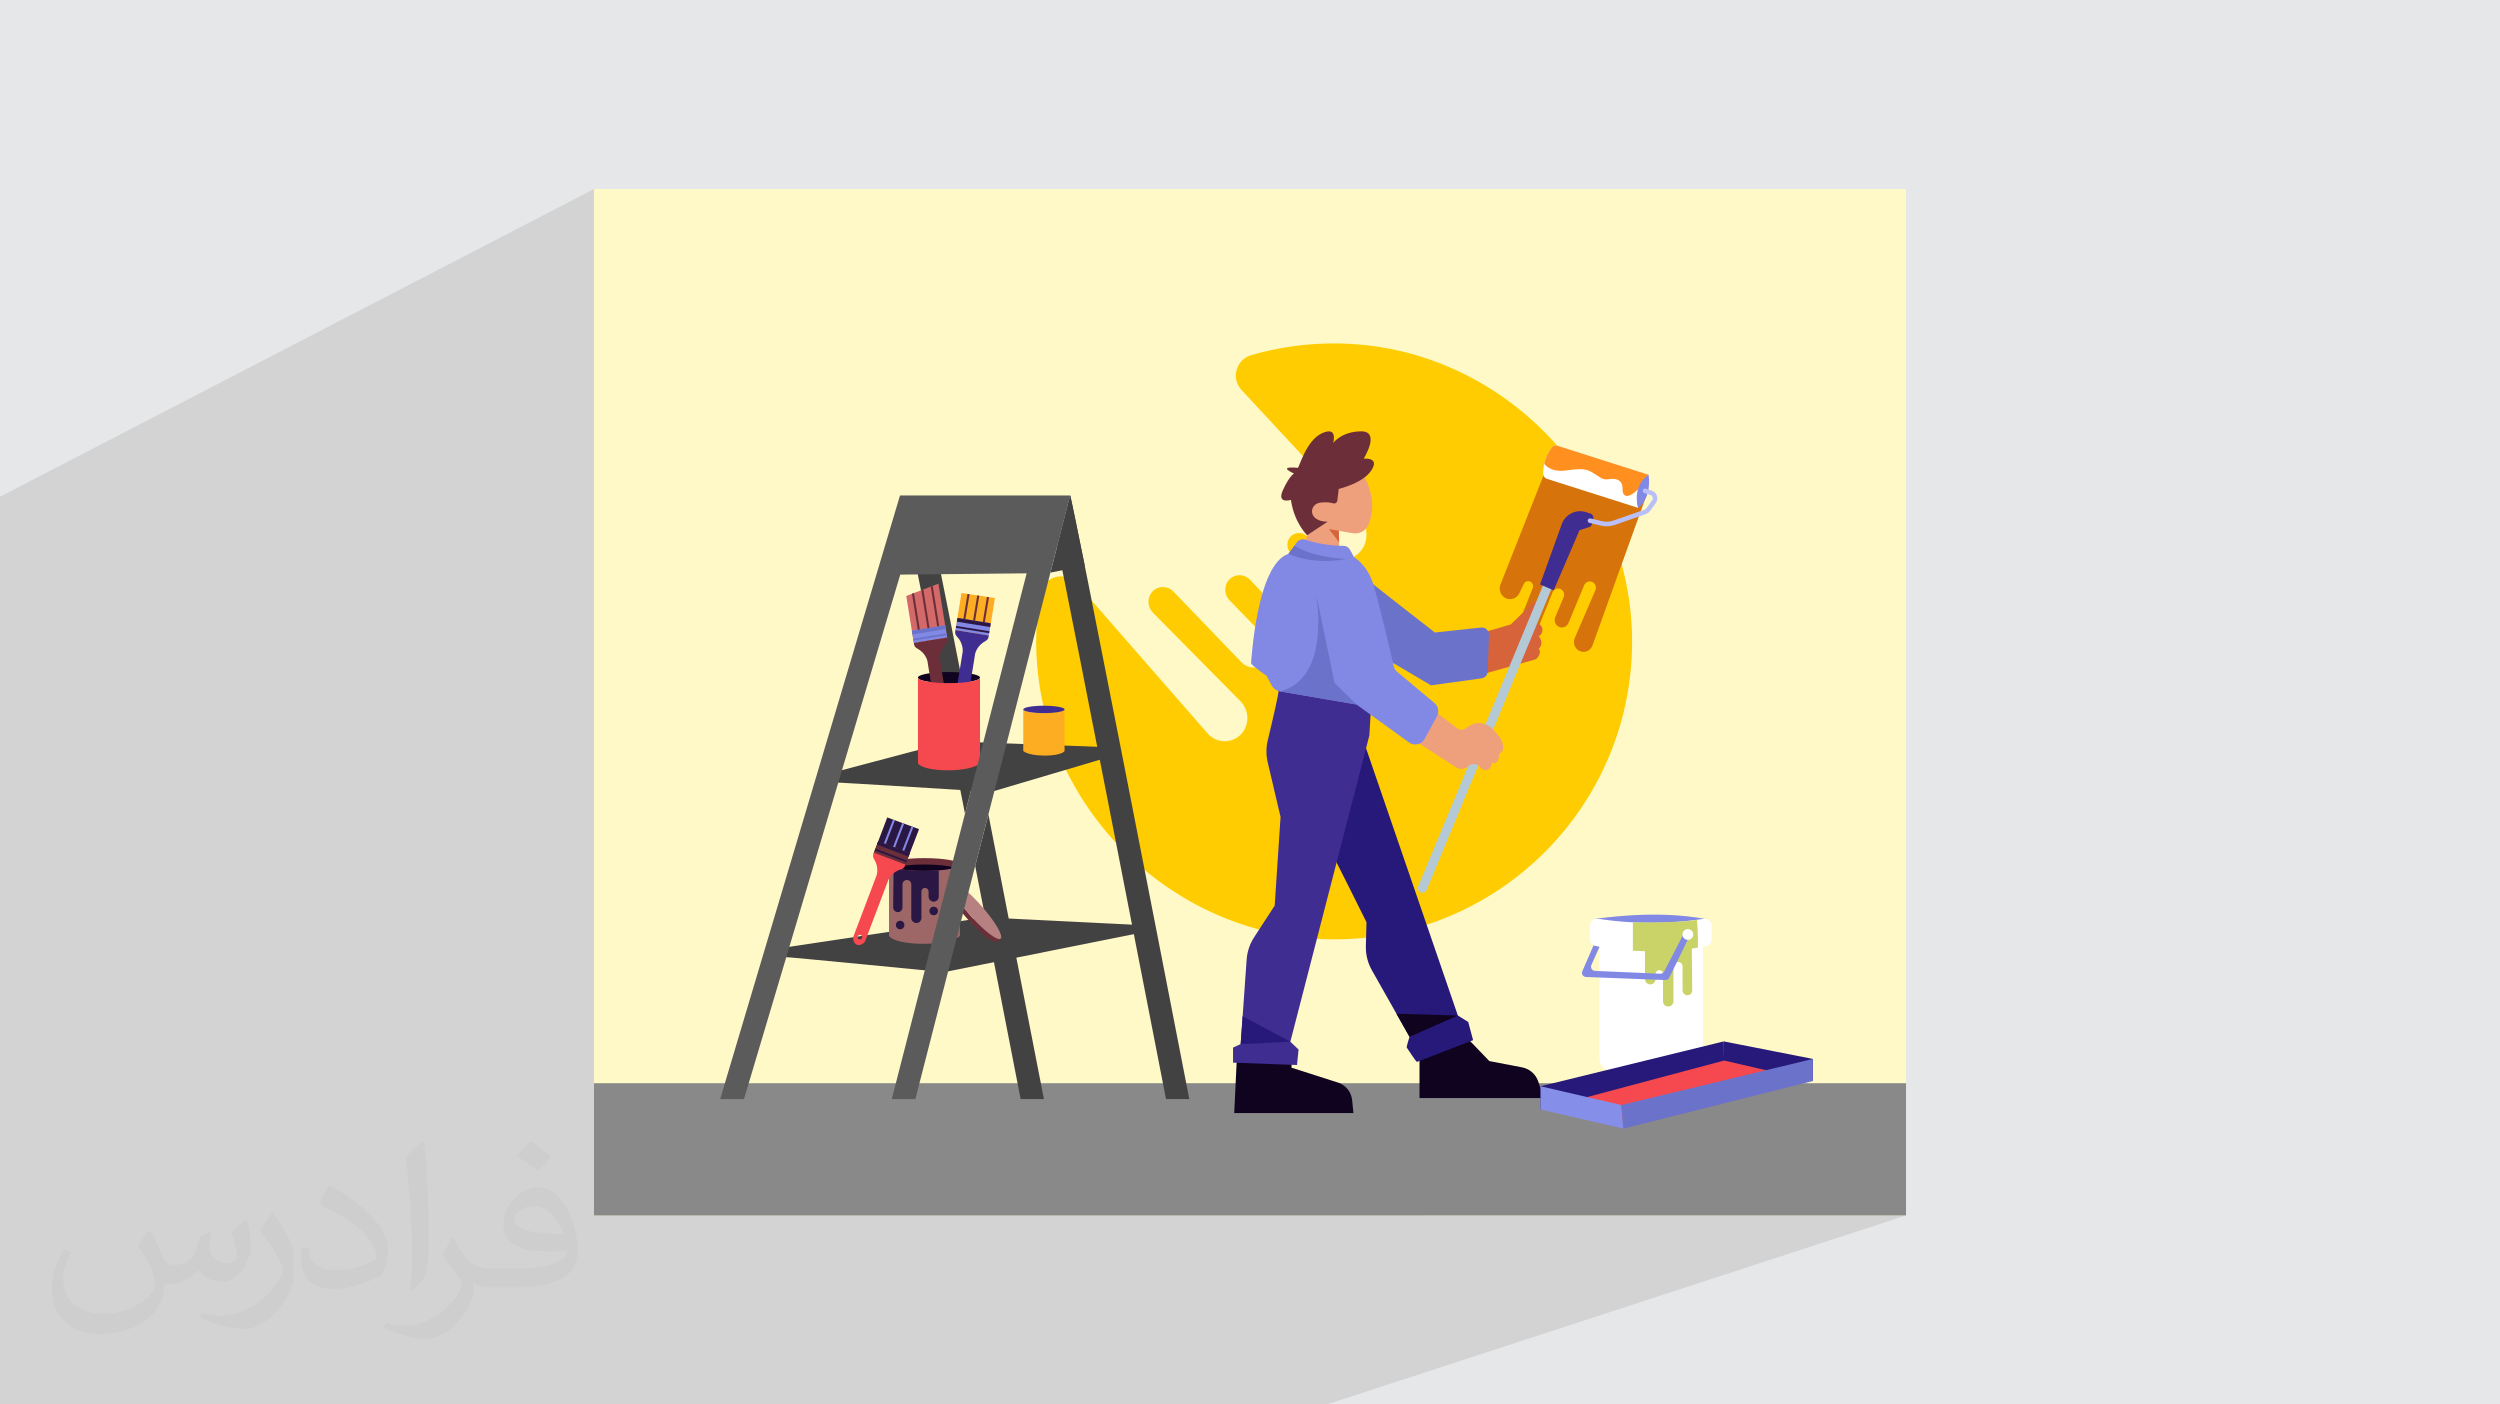 <?xml version="1.0" encoding="UTF-8"?>
<!DOCTYPE svg PUBLIC "-//W3C//DTD SVG 1.1//EN" "http://www.w3.org/Graphics/SVG/1.1/DTD/svg11.dtd">
<!-- Creator: CorelDRAW 2020 (64-Bit) -->
<svg xmlns="http://www.w3.org/2000/svg" xml:space="preserve" width="94.192mm" height="52.917mm" version="1.1" style="shape-rendering:geometricPrecision; text-rendering:geometricPrecision; image-rendering:optimizeQuality; fill-rule:evenodd; clip-rule:evenodd"
viewBox="0 0 9404.92 5283.66"
 xmlns:xlink="http://www.w3.org/1999/xlink"
 xmlns:xodm="http://www.corel.com/coreldraw/odm/2003">
 <defs>
  <style type="text/css">
   <![CDATA[
    .fil4 {fill:#898989}
    .fil0 {fill:#E6E7E8}
    .fil3 {fill:#FFF9C7}
    .fil19 {fill:#5B5B5B;fill-rule:nonzero}
    .fil6 {fill:#434242;fill-rule:nonzero}
    .fil5 {fill:#FECC00;fill-rule:nonzero}
    .fil9 {fill:#0F0320;fill-rule:nonzero}
    .fil21 {fill:#26197A;fill-rule:nonzero}
    .fil11 {fill:#2B1744;fill-rule:nonzero}
    .fil17 {fill:#3F2D91;fill-rule:nonzero}
    .fil12 {fill:#535DA8;fill-rule:nonzero}
    .fil15 {fill:#6B72C9;fill-rule:nonzero}
    .fil8 {fill:#6C2F3A;fill-rule:nonzero}
    .fil14 {fill:#8289E4;fill-rule:nonzero}
    .fil29 {fill:#858FE9;fill-rule:nonzero}
    .fil7 {fill:#9D6768;fill-rule:nonzero}
    .fil23 {fill:#B3C9D5;fill-rule:nonzero}
    .fil10 {fill:#B78081;fill-rule:nonzero}
    .fil27 {fill:#B9BFF9;fill-rule:nonzero}
    .fil28 {fill:#C9D368;fill-rule:nonzero}
    .fil13 {fill:#D36969;fill-rule:nonzero}
    .fil22 {fill:#D6633A;fill-rule:nonzero}
    .fil20 {fill:#D6740B;fill-rule:nonzero}
    .fil26 {fill:#EEA07C;fill-rule:nonzero}
    .fil18 {fill:#F6494F;fill-rule:nonzero}
    .fil16 {fill:#FCAD22;fill-rule:nonzero}
    .fil25 {fill:#FF8F1F;fill-rule:nonzero}
    .fil24 {fill:white;fill-rule:nonzero}
    .fil2 {fill:#373435;fill-opacity:0.031}
    .fil1 {fill:#2B2A29;fill-opacity:0.102}
   ]]>
  </style>
 </defs>
 <g id="Layer_x0020_1">
  <polygon class="fil0" points="-0,0 9404.92,0 9404.92,5283.66 -0,5283.66 "/>
  <polygon class="fil1" points="3078.69,5283.66 2879.01,5283.66 2797.56,5283.66 2788.05,5283.66 2773.15,5283.66 2707.96,5283.66 2648.49,5283.66 2623.95,5283.66 2615.57,5283.66 2549.62,5283.66 2426.69,5283.66 2426.67,5283.66 2374.5,5283.66 2186.75,5283.66 2112.14,5283.66 2078.59,5283.66 2071.95,5283.66 2047.16,5283.66 2040.88,5283.66 2019.15,5283.66 1921.66,5283.66 1863.31,5283.66 1853.33,5283.66 1852.01,5283.66 1820.14,5283.66 1790.42,5283.66 1787.46,5283.66 1784.66,5283.66 1773.15,5283.66 1772.76,5283.66 1765.64,5283.66 1750.07,5283.66 1737.3,5283.66 1719.87,5283.66 1693.09,5283.66 1676.07,5283.66 1666.68,5283.66 1648.48,5283.66 1639.86,5283.66 1591.7,5283.66 1579.48,5283.66 1552.91,5283.66 1550.05,5283.66 1546.56,5283.66 1532.25,5283.66 1531.97,5283.66 1531.84,5283.66 1502.49,5283.66 1500.83,5283.66 1499.55,5283.66 1486.91,5283.66 1482.34,5283.66 1479.29,5283.66 1459.38,5283.66 1459.23,5283.66 1443.51,5283.66 1430.89,5283.66 1418.3,5283.66 1412.32,5283.66 1361.06,5283.66 1353.27,5283.66 1322.19,5283.66 1281.67,5283.66 1277.99,5283.66 1248.33,5283.66 1243.81,5283.66 1221.21,5283.66 1180.6,5283.66 1107.51,5283.66 1099.41,5283.66 1098.35,5283.66 1068.86,5283.66 869.49,5283.66 797.05,5283.66 612.13,5283.66 434.81,5283.66 376.39,5283.66 331.68,5283.66 320.55,5283.66 263.37,5283.66 -0,5283.66 -0,5227.21 -0,5189.83 -0,5164.92 -0,5105.86 -0,5094.25 -0,5090.18 -0,5089.19 -0,5089.09 -0,5073.54 -0,5069.51 -0,5069.4 -0,5069.05 -0,5069.04 -0,5059.33 -0,5034.57 -0,5034.31 -0,5029.19 -0,5028.94 -0,4969.63 -0,4969.13 -0,4966.31 -0,4950.82 -0,4950.46 -0,4947.32 -0,4946.22 -0,4939.98 -0,4938.55 -0,4938.27 -0,4937.79 -0,4931.88 -0,4912.62 -0,4902.09 -0,4895.22 -0,4876.55 -0,4866.67 -0,4865.53 -0,4865.34 -0,4864.41 -0,4863.99 -0,4862.87 -0,4862.77 -0,4862.76 -0,4862.59 -0,4859.36 -0,4856.3 -0,4856.21 -0,4855.28 -0,4851.93 -0,4851 -0,4844.57 -0,4844.34 -0,4842.88 -0,4842.34 -0,4841.68 -0,4834.69 -0,4833.28 -0,4832.18 -0,4830.47 -0,4827.78 -0,4823.99 -0,4819.05 -0,4817.71 -0,4815.36 -0,4814.68 -0,4805.3 -0,4804.06 -0,4804.01 -0,4793.85 -0,4782.06 -0,4778.11 -0,4777.88 -0,4777.01 -0,4772.47 -0,4768.32 -0,4760.69 -0,4760.28 -0,4760.27 -0,4759.32 -0,4756.39 -0,4755.23 -0,4752.65 -0,4750.54 -0,4749.52 -0,4737.17 -0,4734.4 -0,4734.03 -0,4729.98 -0,4729.97 -0,4729.94 -0,4709.27 -0,4708.08 -0,4702.92 -0,4688.26 -0,4686.9 -0,4684.75 -0,4683.06 -0,4675.23 -0,4666 -0,4665.77 -0,4665.43 -0,4660.58 -0,4659.8 -0,4656.98 -0,4655.96 -0,4650.88 -0,4650.31 -0,4649.77 -0,4649.74 -0,4645.46 -0,4645.06 -0,4644.73 -0,4640.86 -0,4638.58 -0,4634.03 -0,4633.5 -0,4633.1 -0,4632.39 -0,4628.66 -0,4623.47 -0,4616.53 -0,4614.33 -0,4608.68 -0,4608.18 -0,4603.56 -0,4603.24 -0,4599.13 -0,4597.5 -0,4595.76 -0,4588.64 -0,4584.39 -0,4581.46 -0,4579.26 -0,4579.02 -0,4576.2 -0,4572.55 -0,4571.98 -0,4568.99 -0,4563.83 -0,4561.28 -0,4560.05 -0,4556.83 -0,4556.49 -0,4556.48 -0,4554.89 -0,4539.98 -0,4537.04 -0,4517.7 -0,4512.93 -0,4512.84 -0,4508.87 -0,4504.43 -0,4502.56 -0,4502.52 -0,4502.09 -0,4499.3 -0,4496.56 -0,4495.99 -0,4489.92 -0,4488.79 -0,4488.75 -0,4485.19 -0,4483.63 -0,4482.17 -0,4478.93 -0,4473.66 -0,4472.61 -0,4464.41 -0,4460.27 -0,4458.8 -0,4453.23 -0,4450.09 -0,4446.09 -0,4444.91 -0,4439.9 -0,4439.83 -0,4438.28 -0,4435.35 -0,4426.11 -0,4423.57 -0,4419.74 -0,4417.2 -0,4410.04 -0,4401.55 -0,4369.28 -0,4365.97 -0,4365.64 -0,4363.5 -0,4355.36 -0,4347.03 -0,4333.46 -0,4330.37 -0,4322.77 -0,4309.72 -0,4306.15 -0,4303.68 -0,4281.96 -0,4274.06 -0,4269.09 -0,4268.74 -0,4268.72 -0,4266.13 -0,4265.33 -0,4264.85 -0,4263.95 -0,4263.86 -0,4263.51 -0,4262.56 -0,4252.51 -0,4249.88 -0,4249.85 -0,4247.95 -0,4247.71 -0,4244.59 -0,4241.07 -0,4240.83 -0,4240.7 -0,4237.55 -0,4232.08 -0,4231.21 -0,4229.18 -0,4227.89 -0,4223.98 -0,4219.75 -0,4217.31 -0,4202.59 -0,4200.55 -0,4200.46 -0,4193.94 -0,4192.03 -0,4189.63 -0,4188.18 -0,4170.31 -0,4170.22 -0,4167.09 -0,4165.88 -0,4152.33 -0,4147.95 -0,4147.02 -0,4144.1 -0,4141.49 -0,4140.4 -0,4139.73 -0,4136.64 -0,4132.61 -0,4115.15 -0,4114.51 -0,4098.73 -0,4077.62 -0,4074.26 -0,4071.49 -0,4054.76 -0,4051.83 -0,4051.37 -0,4050.23 -0,4047.68 -0,4037.79 -0,4033.65 -0,4027.54 -0,4021.81 -0,4019.67 -0,4019.49 -0,4018.6 -0,4014.17 -0,4014.07 -0,4007.01 -0,4002.35 -0,3988.32 -0,3987.16 -0,3981.32 -0,3979.1 -0,3976.77 -0,3970.5 -0,3965.77 -0,3965.08 -0,3961.02 -0,3960.65 -0,3960.12 -0,3952.37 -0,3948.32 -0,3945.89 -0,3945.69 -0,3945.33 -0,3941.82 -0,3941.13 -0,3935.34 -0,3930.71 -0,3929.95 -0,3926.65 -0,3923.6 -0,3922.86 -0,3922.57 -0,3922.36 -0,3917.49 -0,3917.32 -0,3916.38 -0,3914.9 -0,3910.78 -0,3910.77 -0,3910.06 -0,3907.39 -0,3899.84 -0,3898.39 -0,3896.5 -0,3896.49 -0,3886.43 -0,3884.23 -0,3880.83 -0,3870.39 -0,3865.23 -0,3846.16 -0,3834.33 -0,3834.26 -0,3817.54 -0,3812.17 -0,3769.34 -0,3768.15 -0,3767.73 -0,3766.18 -0,3765.77 -0,3763.8 -0,3762.58 -0,3684.64 -0,3682.48 -0,3673.2 -0,3673.19 -0,3673.17 -0,3571.08 -0,3539.37 -0,3520.26 -0,3494.16 -0,3485.12 -0,3484.28 -0,3418.24 -0,1868.64 2234.54,711.09 2234.54,2392.36 3385.82,1863.8 3549.09,1863.8 4697.27,1339.55 4707.59,1335.83 4717.13,1333.12 4726.7,1330.5 4736.32,1327.95 4745.95,1325.48 4755.63,1323.11 4765.34,1320.81 4775.08,1318.6 4784.85,1316.48 4794.65,1314.44 4804.49,1312.48 4814.35,1310.62 4824.25,1308.84 4834.17,1307.14 4844.13,1305.53 4854.11,1304.02 4864.12,1302.59 4874.16,1301.24 4884.23,1299.98 4894.32,1298.82 4904.44,1297.75 4914.59,1296.76 4924.76,1295.87 4934.97,1295.06 4945.19,1294.35 4955.45,1293.73 4965.72,1293.2 4976.03,1292.76 4986.35,1292.42 4996.7,1292.17 5007.07,1292.02 5017.46,1291.96 5027.88,1291.99 5085.11,1293.94 5141.65,1298.81 5197.4,1306.55 5252.31,1317.08 5306.29,1330.3 5359.27,1346.15 5411.17,1364.56 5461.91,1385.45 5511.44,1408.74 5559.66,1434.34 5606.5,1462.19 5651.89,1492.21 5695.77,1524.32 5738.03,1558.45 5778.62,1594.51 5817.46,1632.44 5854.48,1672.15 5858.36,1676.72 5859.04,1676.88 6202.05,1786.08 6203.52,1802.76 6203.68,1818.06 6202.71,1832.01 6201.32,1841.02 6202.06,1841.12 6201.78,1841.89 6212.86,1845.41 6215.89,1846.52 6218.8,1847.91 6221.55,1849.55 6224.13,1851.45 6226.48,1853.58 6228.6,1855.95 6230.45,1858.55 6232,1861.36 6233.54,1865.27 6234.54,1869.24 6235,1873.23 6234.91,1877.22 6234.29,1881.14 6233.15,1884.96 6231.5,1888.63 6229.33,1892.11 6208.68,1920.85 6206.91,1923.11 6205,1925.23 6202.92,1927.17 6200.7,1928.96 6198.37,1930.58 6195.9,1932.02 6193.33,1933.26 6164.6,1945.26 6100.39,2123.69 6107.76,2150.52 6119.76,2204.79 6129.02,2259.94 6135.49,2315.85 6139.09,2372.5 6139.73,2429.76 6137.5,2486.24 6132.51,2541.96 6124.83,2596.87 6114.53,2650.9 6101.68,2703.97 6086.36,2756.03 6068.6,2807 6048.5,2856.82 6026.11,2905.43 6001.5,2952.75 5974.74,2998.72 5945.91,3043.27 5915.05,3086.34 5882.23,3127.85 5847.55,3167.75 5811.03,3205.97 5772.77,3242.42 5732.83,3277.07 5691.26,3309.82 5648.16,3340.62 5603.57,3369.41 5557.56,3396.11 5510.19,3420.65 5461.55,3442.97 5411.7,3463.01 5367.38,3479.81 5432.32,3668.81 6002.55,3456.34 6004.07,3456.26 6006.75,3455.99 6010.52,3455.54 6015.36,3454.93 6021.22,3454.19 6028.08,3453.33 6035.88,3452.38 6044.6,3451.35 6054.17,3450.28 6064.59,3449.17 6075.78,3448.05 6087.72,3446.93 6100.37,3445.85 6113.69,3444.81 6127.65,3443.86 6142.19,3442.99 6157.28,3442.23 6172.87,3441.61 6188.95,3441.13 6205.45,3440.84 6222.34,3440.73 6239.58,3440.85 6257.13,3441.2 6274.95,3441.8 6293.01,3442.69 6311.26,3443.87 6329.65,3445.36 6348.16,3447.2 6366.74,3449.4 6385.35,3451.98 6403.95,3454.96 6412.68,3456.56 6414.47,3456.49 6420.21,3457.54 6421.94,3458.25 6422.52,3458.36 6422.35,3458.42 6425.48,3459.74 6430.15,3462.99 6434.03,3467.12 6437,3472.02 6438.89,3477.55 6439.56,3483.57 6439.56,3533.63 6439.11,3538.58 6437.8,3543.27 6435.73,3547.59 6432.94,3551.45 6429.54,3554.77 6425.57,3557.45 6421.14,3559.4 6406.84,3564.61 6406.84,3936.74 6484.62,3917.69 6819.83,3983.67 6819.83,4066.77 6819.83,4066.78 5353.68,4572.57 7170.37,4572.57 4990.77,5283.66 3292.4,5283.66 3292.37,5283.66 3136.47,5283.66 3136.37,5283.66 3116.72,5283.66 "/>
  <path class="fil2" d="M564.26 4628.75c17.95,27.21 29.6,53.36 40.96,82.43 8.45,16.91 12.93,48.09 52.57,48.09 11.61,0 28.28,-3.42 43.06,-11.61 16.63,-8.73 29.32,-21.94 35.94,-42l15.85 -53.36 38.57 -19.02 2.64 2.64c-5.27,20.09 -6.59,39.36 -6.59,54.43 0,44.63 38.57,61.56 69.22,61.56 17.95,0 34.09,-8.73 34.09,-25.11 0,-21.13 -8.98,-57.06 -20.62,-89.29 17.95,-17.95 35.94,-35.94 56.53,-50.47l3.17 1.6c8.98,38.04 14,75.56 14,100.66 0,24.57 -10.83,51.79 -19.81,69.49 -18.49,34.87 -51.25,62.62 -90.87,62.62 -30.1,0 -63.65,-15.07 -86.66,-43.06l-1.32 0c-21.66,26.96 -55.22,51.25 -108.86,51.25l-16.63 0c-2.64,35.41 -10.29,60.49 -21.94,82.95 -31.95,62.34 -126.81,106.47 -216.1,106.47 -124.17,0 -186.51,-71.59 -186.51,-166.96 0,-58.91 19.27,-113.6 48.88,-152.42l24.29 10.04c-18.49,35.41 -30.91,68.68 -30.91,101.45 0,89.29 72.66,131.83 156.4,131.83 77.68,0 173.83,-49.41 191.28,-106.72 -6.59,-62.62 -30.1,-91.93 -66.04,-148.99 10.83,-19.02 24.83,-38.04 42.28,-58.38l3.17 0 0 0 0 0 -0.02 -0.09zm1432.14 -336.04c26.15,16.39 51.79,35.66 76.87,57.85 -14,19.81 -31.45,37.79 -53.11,53.64 -25.11,-20.34 -50.19,-37.79 -75.84,-56.27 17.42,-19.55 34.62,-38.29 52.04,-55.22l0 0 0 0 0 0 0 0 0 0 0.03 0zm13.47 244.11c-42.28,0 -76.87,27.75 -76.87,48.34 0,44.13 84.53,57.85 185.72,57.31 -12.68,-51.79 -57.06,-105.68 -108.86,-105.68l0.01 0.03zm-94.86 236.19c54.96,0 103.04,-1.6 139.74,-10.83 40.96,-10.29 75.56,-30.91 75.56,-45.17 0,-3.7 0,-8.19 -1.32,-11.89 -22.98,2.11 -49.41,2.11 -72.38,2.11 -74.49,0 -131.55,-16.91 -154.02,-58.66 -5.55,-11.61 -9.51,-24.57 -9.51,-39.36 0,-40.43 17.42,-79.79 48.09,-107 25.61,-22.45 53.89,-36.44 82.67,-36.44 52.04,0 93.51,41.75 122.57,107.54 15.85,35.94 26.68,77.4 26.68,129.72 0,34.87 -9.51,64.19 -31.17,85.85 -40.43,39.11 -114.92,53.89 -229.04,53.89l-51.79 0 0 0 -13.47 0c-28.28,0 -48.62,-5.02 -64.72,-17.42l-2.64 0c0.79,6.59 1.32,12.93 1.32,19.02 0,25.61 -8.45,58.38 -25.61,84.53 -50.72,75.3 -105.68,108.04 -153.24,108.04 -48.09,0 -107,-18.49 -160.11,-42.54l9.51 -18.49c17.17,7.13 40.96,11.89 73.7,11.89 85.85,0 198.66,-82.43 212.66,-163 -3.17,-6.59 -8.98,-15.32 -17.17,-24.57 -25.11,-29.85 -40.96,-54.68 -55.75,-80.83 12.68,-25.11 24.29,-45.17 35.13,-63.4l4.49 -0.53c36.72,74.77 69.99,117.55 144.23,117.55l11.61 0 0 0 53.89 0 0 0 0 0 0 0 0 0 0 0 0.09 0.01zm-371.98 79c6.34,-34.34 6.87,-72.91 6.87,-108.86l0 -53.36c0,-99.6 -12.68,-244.36 -22.98,-338.68 17.95,-19.27 43.06,-42 62.87,-57.31l5.81 1.6c13.47,118.62 16.63,256 16.63,383.06 0,33.3 -1.32,65.79 -4.49,89.55 -1.85,30.1 -19.27,52.83 -56.53,87.7l-8.19 -3.7zm-382.8 -157.19c1.85,46.77 24.83,83.49 105.15,83.49 49.93,0 92.19,-12.93 138.96,-35.13 8.45,-3.7 12.93,-8.73 12.93,-12.93 0,-29.32 -22.45,-68.15 -60.23,-103.55 -36.72,-33.3 -85.34,-62.62 -130.76,-82.18 -15.6,-6.59 -20.62,-13.47 -20.62,-20.09 0,-13.47 17.95,-41.75 32.77,-62.09l5.02 -0.53c52.04,27.21 110.17,67.64 153.24,112.53 39.11,41.47 63.4,83.49 63.4,129.19 0,33.81 -10.29,65.51 -26.96,95.11 -57.06,28.79 -117.83,50.72 -178.06,50.72 -73.17,0 -123.1,-34.34 -123.1,-114.92 0,-8.73 0,-22.19 3.17,-39.64l25.11 0 0 0 0 0 0 0 0 0 0 0 -0.02 0zm-132.37 -132.9l45.45 73.45c16.63,27.21 32.23,56.81 32.23,103.55l0 59.7c0,48.34 -30.91,100.13 -80.83,151.38 -39.11,34.62 -73.7,49.41 -105.68,49.41 -47.55,0 -101.98,-14.79 -164.85,-41.75l7.13 -18.49c19.81,5.27 42.79,9.77 71.06,9.77 90.36,-0.53 182.8,-66.57 225.08,-147.15 5.02,-9.26 6.87,-17.95 6.87,-24.04 0,-9.26 -5.02,-19.55 -8.98,-28.79 -22.98,-43.31 -48.62,-82.95 -76.87,-119.68 14.79,-23.25 29.6,-45.7 45.7,-67.9l3.7 0.53 0 0 0 0 0 0 0 0 0 0 -0.02 0.01z"/>
  <g id="_1833301845776">
   <rect class="fil3" x="2234.54" y="711.09" width="4935.84" height="3861.47"/>
   <rect class="fil4" x="2234.54" y="4075.03" width="4935.84" height="497.54"/>
   <path class="fil5" d="M5027.88 1291.99c-111.22,-0.87 -218.71,14.5 -320.29,43.83 -57.44,16.58 -77.61,87.53 -36.92,131.34l443.69 477.73c35.8,38.55 35.14,98.77 -1.49,134.95 -35.23,34.8 -91.41,35.03 -128.32,0.51l-67.53 -63.12c-18.61,-17.41 -47.28,-15.98 -63.42,3.17 -14.77,17.51 -13.87,43.93 2.08,61.03l264.3 283.17c36.21,38.79 33.04,100.22 -6.85,133.3 -35.6,29.52 -87.93,25.7 -120.37,-8.75l-289.79 -307.83c-20.88,-22.18 -54.95,-23.5 -76.53,-2.97 -22.36,21.26 -22.67,57.58 -0.7,80.19l135.31 139.24c27.32,27.56 26.36,72.6 -2.07,97.74 -26.18,23.16 -66,20.66 -90.21,-5.67l-254 -264.12c-22.03,-22.9 -57.78,-23.13 -79.17,-0.52 -20.84,22.06 -20.11,57.53 1.67,79.56l329.76 333.66c33.52,34.73 34.19,89.96 1.5,124.11 -34.69,36.26 -92.76,34.23 -126.48,-4.4l-490.88 -562.46c-44.76,-51.28 -128.61,-26.62 -139.25,40.63 -9.4,59.38 -14.13,120.32 -13.82,182.42 3.17,615.35 520.86,1123.13 1136.17,1114.9 606.37,-8.11 1096.51,-497.71 1105.47,-1103.87 9.09,-613.96 -497.86,-1132.98 -1111.86,-1137.77z"/>
   <path class="fil6" d="M3668.62 3257.49c61.98,317.05 123.59,633.41 171,877.26l87.58 0c-45.27,-232.86 -127.48,-655.19 -208.86,-1071.05l-49.71 193.79z"/>
   <path class="fil6" d="M4386.55 4134.74l87.57 0c-101.21,-520.67 -429.53,-2207.2 -447.9,-2270.94l-0.1 0.03 -48.19 187.84c82.82,410.75 292.55,1486 408.62,2083.08z"/>
   <path class="fil6" d="M3679.9 2867.55c-80.17,-408.74 -153.55,-779.97 -182.4,-917.77l-47.58 0 -23.69 79.51c38.7,190.06 118.93,597.37 204,1031.92l49.67 -193.66z"/>
   <path class="fil6" d="M3131.92 2943.27c5.79,-1.37 596.69,35.88 596.69,35.88l466.75 -138.21 0 -28.96 -1060.14 97.65 -3.3 33.64z"/>
   <polygon class="fil6" points="3576.82,2788.84 4195.36,2811.97 3731.92,2943.27 3098.53,2915.48 "/>
   <path class="fil6" d="M2943.93 3599.81c7.39,-1.37 607.01,57.56 607.01,57.56l739.44 -148.24 0 -28.97 -1342.23 86 -4.22 33.64z"/>
   <polygon class="fil6" points="3706.45,3451.2 4290.38,3480.17 3555.17,3621.49 2901.36,3572.01 "/>
   <path class="fil7" d="M3611.27 3252.17l-266.85 0 0 268.79c27.2,38.86 221.5,40.15 266.85,0l0 -268.79z"/>
   <path class="fil8" d="M3344.43 3252.17c0,13.24 59.73,23.96 133.42,23.96 73.69,0 133.42,-10.72 133.42,-23.96 0,-13.24 -59.73,-23.96 -133.42,-23.96 -73.69,0 -133.42,10.72 -133.42,23.96z"/>
   <path class="fil9" d="M3593.27 3264.15c-23.08,-7.15 -66.07,-11.98 -115.43,-11.98 -49.36,0 -92.35,4.83 -115.43,11.98 23.08,7.16 66.07,11.99 115.43,11.99 49.36,0 92.35,-4.83 115.43,-11.99z"/>
   <path class="fil8" d="M3650.56 3444.09c51.44,58.22 102.38,97.26 113.77,87.2l-12.65 11.18c-11.38,10.05 -62.32,-28.98 -113.77,-87.2 -51.45,-58.22 -83.92,-113.57 -72.54,-123.63l12.65 -11.18c-11.38,10.06 21.09,65.41 72.54,123.63z"/>
   <path class="fil10" d="M3650.56 3444.09c-51.45,-58.22 -83.92,-113.57 -72.54,-123.63 11.38,-10.05 62.32,28.99 113.77,87.2 51.45,58.22 83.92,113.58 72.54,123.63 -11.39,10.06 -62.33,-28.98 -113.77,-87.2z"/>
   <path class="fil11" d="M3531.69 3274.09l0 98.73c0,10.61 -8.6,19.22 -19.2,19.22 -10.61,0 -19.22,-8.61 -19.22,-19.22l0 -19.09c0,-7.43 -6.03,-13.46 -13.46,-13.46 -7.43,0 -13.46,6.03 -13.46,13.46l0 99.6c0,10.51 -8.53,19.05 -19.05,19.05 -10.52,0 -19.05,-8.54 -19.05,-19.05l0 -126.31c0,-9.15 -7.41,-16.56 -16.56,-16.56 -9.15,0 -16.55,7.42 -16.55,16.56l0 86.85c0,9.67 -7.85,17.51 -17.52,17.51 -9.74,0 -17.6,-7.95 -17.51,-17.69l1.45 -149.78c22.88,7.3 66.38,12.23 116.3,12.23 19.17,0 37.38,-0.74 53.85,-2.05z"/>
   <path class="fil11" d="M3496.38 3427.1c0,8.91 7.22,16.13 16.13,16.13 8.92,0 16.14,-7.22 16.14,-16.13 0,-8.92 -7.22,-16.14 -16.14,-16.14 -8.91,0 -16.13,7.22 -16.13,16.14z"/>
   <path class="fil11" d="M3370.18 3479.84c0,8.91 7.23,16.13 16.14,16.13 8.92,0 16.14,-7.22 16.14,-16.13 0,-8.92 -7.22,-16.14 -16.14,-16.14 -8.91,0 -16.14,7.22 -16.14,16.14z"/>
   <polygon class="fil6" points="4026.11,1863.83 4080.95,2128.46 3951.64,2154.21 "/>
   <polygon class="fil12" points="3402.8,2096.95 3446.8,1921.68 3926.68,1921.68 3873.54,2091.84 "/>
   <path class="fil9" d="M3570.02 2528.13c-64.44,0 -116.68,9.38 -116.68,20.95 0,11.58 52.24,20.96 116.68,20.96 64.43,0 116.67,-9.38 116.67,-20.96 0,-11.57 -52.24,-20.95 -116.67,-20.95z"/>
   <polygon class="fil13" points="3437.77,2418.56 3409.3,2242.02 3530.35,2195.7 3563.89,2403.78 "/>
   <polygon class="fil8" points="3534.1,2360.82 3508.81,2203.93 3501.36,2206.78 3526.39,2362.06 "/>
   <polygon class="fil14" points="3555.61,2352.42 3430.36,2372.62 3437.77,2418.56 3563.02,2398.36 "/>
   <path class="fil8" d="M3552.07 2728.99c-4.77,0.77 -9.26,-2.48 -10.02,-7.24 -0.77,-4.77 2.48,-9.26 7.24,-10.02 4.76,-0.77 9.26,2.48 10.02,7.24 0.77,4.76 -2.48,9.26 -7.24,10.02zm-51.68 -320.53l-62.63 10.1 0.88 5.42c1.03,6.4 5.05,11.94 10.81,14.94 33.54,17.4 39.59,48.27 39.59,48.27l39.02 242c1.01,6.23 4.44,11.81 9.57,15.51l3.72 2.7c8.55,6.17 20.48,4.24 26.66,-4.3l2.7 -3.72c3.69,-5.11 5.21,-11.48 4.2,-17.72l-39.02 -242c0,0 -3.95,-31.21 22.41,-58.27 4.53,-4.65 6.62,-11.17 5.58,-17.58l-0.87 -5.42 -62.63 10.09z"/>
   <polygon class="fil8" points="3461.12,2372.58 3438.28,2230.92 3430.84,2233.78 3453.42,2373.83 "/>
   <polygon class="fil8" points="3497.6,2366.7 3473.54,2217.43 3466.1,2220.28 3489.91,2367.95 "/>
   <polygon class="fil15" points="3432.64,2386.8 3557.89,2366.61 3555.61,2352.42 3430.36,2372.62 "/>
   <polygon class="fil15" points="3436.35,2409.76 3561.6,2389.57 3560.46,2382.48 3435.2,2402.67 "/>
   <polygon class="fil16" points="3719.7,2390.75 3743,2249.96 3616.96,2230.92 3593.58,2375.98 "/>
   <polygon class="fil14" points="3601.85,2324.62 3727.11,2344.81 3719.7,2390.75 3594.45,2370.56 "/>
   <path class="fil17" d="M3598.15 2691.17c0.77,-4.76 5.26,-8.01 10.02,-7.24 4.76,0.77 8.01,5.25 7.23,10.01 -0.77,4.77 -5.24,8.01 -10.01,7.24 -4.76,-0.76 -8.01,-5.25 -7.24,-10.01zm-3.71 -320.6l-0.87 5.42c-1.03,6.41 1.05,12.93 5.58,17.57 26.37,27.07 22.42,58.28 22.42,58.28l-39.02 242c-1.01,6.23 0.51,12.6 4.2,17.72l2.7 3.72c6.17,8.55 18.1,10.47 26.65,4.29l3.74 -2.69c5.11,-3.69 8.55,-9.28 9.56,-15.51l39.01 -242c0,0 6.05,-30.87 39.59,-48.28 5.77,-2.99 9.8,-8.53 10.82,-14.93l0.88 -5.43 -62.63 -10.09 -62.64 -10.09z"/>
   <polygon class="fil11" points="3724.82,2359 3599.56,2338.8 3601.86,2324.62 3727.1,2344.81 "/>
   <polygon class="fil11" points="3721.12,2381.96 3595.86,2361.77 3597,2354.69 3722.25,2374.87 "/>
   <polygon class="fil8" points="3631.87,2329.46 3647.49,2235.54 3639.76,2234.37 3624.16,2328.22 "/>
   <polygon class="fil8" points="3704.84,2341.23 3720.65,2246.59 3712.93,2245.42 3697.13,2339.98 "/>
   <polygon class="fil8" points="3668.36,2335.34 3684.07,2241.07 3676.34,2239.9 3660.66,2334.1 "/>
   <path class="fil18" d="M3686.69 2549.08c0,11.57 -52.23,20.96 -116.67,20.96 -64.44,0 -116.68,-9.39 -116.68,-20.96l0 322.87c23.78,33.99 193.71,35.13 233.36,0l0 -322.87z"/>
   <polygon class="fil19" points="3386.79,2161.64 3862.2,2156.85 3679.9,2867.55 3630.22,3061.21 3354.83,4134.75 3443.59,4134.75 3668.62,3257.49 3718.33,3063.7 3977.93,2051.67 4026.11,1863.83 4026.12,1863.8 3385.82,1863.8 2709.21,4134.75 2798.91,4134.75 "/>
   <path class="fil16" d="M3927.19 2682.76c-42.9,0 -77.67,-6.24 -77.67,-13.95l0 156.48c26.39,23.38 139.51,22.63 155.35,0l0 -156.48c0,7.71 -34.79,13.95 -77.68,13.95z"/>
   <path class="fil17" d="M3927.19 2682.76c42.9,0 77.68,-6.24 77.68,-13.95 0,-7.71 -34.79,-13.95 -77.68,-13.95 -42.9,0 -77.67,6.24 -77.67,13.95 0,7.71 34.78,13.95 77.67,13.95z"/>
   <polygon class="fil11" points="3406.3,3252.45 3457.44,3119.22 3337.79,3075.23 3285.73,3212.63 "/>
   <polygon class="fil8" points="3304.16,3163.97 3422.8,3208.93 3406.31,3252.45 3287.67,3207.49 "/>
   <path class="fil18" d="M3226.86 3522.3c1.71,-4.52 6.76,-6.79 11.27,-5.08 4.51,1.72 6.79,6.76 5.07,11.27 -1.71,4.52 -6.75,6.79 -11.26,5.08 -4.51,-1.72 -6.79,-6.76 -5.08,-11.27zm60.81 -314.81l-1.95 5.14c-2.31,6.07 -1.57,12.87 1.94,18.34 20.38,31.81 10.24,61.59 10.24,61.59l-86.87 229.22c-2.24,5.9 -2.04,12.45 0.56,18.2l1.89 4.2c4.32,9.62 15.64,13.9 25.25,9.57l4.19 -1.89c5.75,-2.6 10.24,-7.37 12.48,-13.26l86.86 -229.23c0,0 12.14,-29.03 48.49,-39.33 6.25,-1.78 11.3,-6.39 13.6,-12.46l1.95 -5.13 -59.32 -22.49 -59.31 -22.48z"/>
   <polygon class="fil11" points="3417.71,3222.36 3299.07,3177.41 3304.16,3163.97 3422.8,3208.93 "/>
   <polygon class="fil11" points="3409.46,3244.12 3290.82,3199.17 3293.36,3192.45 3412,3237.4 "/>
   <polygon class="fil14" points="3332.58,3174.74 3366.76,3085.88 3359.43,3083.18 3325.3,3171.98 "/>
   <polygon class="fil14" points="3401.71,3200.94 3436.22,3111.41 3428.88,3108.71 3394.41,3198.18 "/>
   <polygon class="fil14" points="3367.15,3187.84 3401.49,3098.64 3394.16,3095.95 3359.85,3185.08 "/>
   <path class="fil20" d="M5807.74 1786.08l-163.02 412.61c-8.07,20.44 1.34,43.75 21.07,52.27 18.99,8.19 40.89,-0.26 50,-19.29l16.67 -34.82c4.6,-9.6 15.98,-13.39 25.15,-8.4 8.41,4.57 12.07,14.99 8.47,24.05l-59.82 150.3c-8.19,20.59 2.38,44 22.93,50.81 18.31,6.08 38.1,-3.35 45.49,-21.69l65.98 -163.76c4.75,-11.79 17.8,-17.48 29.33,-12.78 11.92,4.88 17.56,18.96 12.45,31.09l-31.5 74.72c-6.43,14.88 0.77,32.25 15.66,37.71 13.7,5.03 28.82,-1.99 34.24,-15.91l58.69 -141.33c5.09,-12.25 18.97,-17.77 30.72,-12.23 11.45,5.41 16.55,19.34 11.43,31.2l-77.61 179.9c-7.77,18.59 0.36,40.18 18.26,48.51 19.01,8.84 41.3,-0.77 48.54,-20.92l211.2 -587.01 -377.5 -51.58 -16.82 -3.46z"/>
   <path class="fil9" d="M5340.14 3977.08l0 153.73 467.27 0.06 -20.55 -62.08c-9.13,-27.55 -32.44,-48 -60.94,-53.45l-123.08 -23.55 -111.12 -115.53 -151.58 100.82z"/>
   <path class="fil21" d="M5014.15 3217.67c4.41,5.89 126.56,251.67 126.56,251.67l-2.37 89.35c-0.86,32.05 7.03,63.72 22.82,91.64l141.45 250.21c0,0 -12.51,38.26 -10.29,40.48 2.21,2.2 35.32,55.19 38.26,53.71 2.94,-1.47 211.19,-81.68 211.19,-81.68l-18.39 -68.44 -39 -24.28 -355.42 -1034.61 -114.8 431.95z"/>
   <path class="fil9" d="M4654.65 3946.15l-11.6 241.13 448.5 0 -4.88 -48.51c-2.88,-28.59 -21.21,-53.31 -47.74,-64.37l-180.28 -57.83 1.45 -73.24 -205.45 2.82z"/>
   <path class="fil22" d="M5586.19 2377.62l97.47 -28.53 84.36 -82.57c4.9,-4.35 12.62,-1.11 12.94,5.43 0.66,13.53 -3.58,36.97 -28.25,70.85l19.96 -0.35c14.17,-0.25 27.33,9.33 29.7,23.29 1.51,8.84 -0.99,18.97 -13.47,28.21 0,0 22.46,23.7 0,46.17 0,0 14.35,16.83 -10.6,39.92l-192.11 53.71 0 -156.13z"/>
   <path class="fil23" d="M5344.67 3356.96l0 0c-8.81,-3.65 -12.99,-13.75 -9.33,-22.55l528.27 -1274.35c3.65,-8.81 13.74,-12.98 22.55,-9.34l0 0c8.81,3.64 12.98,13.74 9.34,22.55l-528.28 1274.35c-3.64,8.8 -13.74,12.98 -22.55,9.34z"/>
   <path class="fil24" d="M6162.45 1910.48l-343.01 -109.18c-8.15,-2.61 -13.78,-10.14 -13.94,-18.7 -0.67,-36.37 9.79,-69.22 31.36,-98.52 5.07,-6.89 14.02,-9.79 22.18,-7.19l343.01 109.19c-35.99,34.21 -49.19,75.68 -39.6,124.4z"/>
   <path class="fil25" d="M5893.91 1769.63c70.67,-10.76 82,-1.87 109.85,16.45 27.85,18.31 31.16,19.14 55.99,15.84 24.83,-3.31 45.31,8.33 44.17,36.03 -1.14,27.69 15.74,43.6 57.63,3.69 1.99,-1.89 4.05,-3.86 6.12,-5.84 7,-17.99 18.44,-34.58 34.38,-49.71l-343.01 -109.19c-8.16,-2.6 -17.1,0.3 -22.18,7.19 -13.85,18.81 -23.06,39.09 -27.75,60.82 10.36,12.78 34.96,32.33 84.79,24.74z"/>
   <path class="fil17" d="M5793.58 2198.61l51.32 22.24 97.32 -226.36 36.25 -11.51c5.68,-1.8 9.95,-6.51 11.2,-12.33l4.19 -19.59c1.79,-8.32 -3.02,-16.65 -11.11,-19.27l-15.8 -5.1c-37.62,-12.16 -78.11,7.71 -91.52,44.9l-81.86 227.03z"/>
   <path class="fil15" d="M5141.97 2177.9c4.41,6.62 256.07,201.62 256.07,201.62l173.42 -18.71c16.44,-1.78 30.64,11.42 30.06,27.95l-4.74 137.17c-0.46,13.2 -10.34,24.16 -23.43,25.97l-190.02 26.3 -231.79 -136.87 -9.57 -263.43z"/>
   <path class="fil26" d="M5010.02 1833.94c5.55,-0.79 114.12,-56.27 114.12,-56.27 0,0 67.51,101.25 22.68,198.29 -10.13,21.95 -33.83,34.32 -57.63,30.1l-52.53 -9.33c0,0 2.7,69.42 -0.48,69.42 -3.17,0 -127.6,-16.64 -127.6,-16.64l15.85 -64.99 -21.61 -142.17 107.21 -8.41z"/>
   <path class="fil17" d="M4810.09 2594.4c3.35,4.72 -24.93,124.8 -40.68,190.22 -6.61,27.48 -6.68,56.07 -0.22,83.58l48.26 205.23 -22.08 333.35 -77.44 119.23c-16.3,25.08 -25.94,53.91 -28.07,83.74l-22.53 318.02 -28.7 13.25 0 56.65 240.63 8.83 5.89 -58.13 -30.91 -29.43 297.29 -1152.36 7.35 -124.36 -348.79 -47.83z"/>
   <path class="fil14" d="M6162.45 1910.48c0,0 51.21,-31.64 39.6,-124.4 0,0 -62.68,35.25 -39.6,124.4z"/>
   <path class="fil27" d="M6046.99 1979.92c-7.93,0.24 -15.9,-0.57 -23.73,-2.43l-43.79 -10.36c-4.63,-1.1 -7.5,-5.74 -6.4,-10.38 1.09,-4.63 5.74,-7.5 10.38,-6.4l43.79 10.35c13.77,3.27 28.11,2.53 41.48,-2.15l116.26 -40.54c3.89,-1.37 7.28,-3.89 9.69,-7.24l20.65 -28.75c2.44,-3.39 3.09,-7.62 1.77,-11.58 -1.32,-3.97 -4.36,-6.98 -8.35,-8.25l-23.52 -7.47c-3.97,-1.26 -6.17,-5.5 -4.91,-9.48l0.65 -2.06c1.26,-3.97 5.5,-6.18 9.48,-4.91l22.45 7.12c8.21,2.62 15.44,8.17 19.13,15.96 4.87,10.27 3.79,21.76 -2.67,30.74l-20.65 28.75c-4.48,6.22 -10.77,10.92 -18.02,13.46l-116.25 40.55c-8.9,3.1 -18.13,4.79 -27.42,5.06z"/>
   <path class="fil26" d="M5337.63 2796.28l139.72 90.2c13.86,8.96 31.91,7.97 44.72,-2.44l3.93 -3.2c13.61,-11.06 33.77,-8.09 43.59,6.43 10.67,15.78 35.18,12.03 40.2,-6.33 0.95,-3.46 1.58,-7.23 1.73,-11.3 0.02,-0.3 0.26,-0.51 0.52,-0.37 3.54,1.88 25.09,11.25 28.81,-35.6 0.01,-0.19 0.13,-0.36 0.32,-0.38 2.49,-0.26 19.69,-3.35 11.59,-37.21 -4.05,-16.93 -22.12,-38.14 -40.31,-56.01 -23.04,-22.61 -58.71,-26.09 -85.89,-8.68l-15.86 10.15c-8.76,5.61 -20.09,5.15 -28.37,-1.15l-86.75 -66.08c-0.21,-0.15 -0.51,-0.08 -0.62,0.15l-57.49 121.29c-0.08,0.17 -0.02,0.39 0.15,0.51z"/>
   <path class="fil14" d="M4846.88 2083.72c1.99,-0.65 18.95,-25.09 31.06,-42.85 7.1,-10.4 20.16,-14.87 32.09,-10.87 26.94,9.01 79.38,23.11 144.17,23.4 10.2,0.04 19.58,5.71 24.41,14.69l14.78 27.4c0,0 46.32,27.23 68.79,90.5 19.59,55.22 69.15,267.84 81.47,321.16 1.83,7.94 6.2,15.02 12.44,20.24l140.4 117.4c14.59,12.19 18.52,33 9.4,49.67l-46.78 85.5c-11.49,21.03 -38.83,27.21 -58.26,13.18l-197.88 -142.82 -288.25 -49.43c-13.11,-2.25 -24.44,-10.46 -30.65,-22.25l-18.86 -35.77c0,0 -60.33,-41.95 -58.86,-48.57 1.47,-6.62 20.81,-371.61 140.55,-410.61z"/>
   <path class="fil15" d="M5102.96 2650.33l-82.2 -81.08 -70.53 -339.84c0,0 62.38,323.01 -135.52,371.5l288.25 49.42z"/>
   <path class="fil15" d="M4846.88 2083.72c0,0 90.65,44.11 217.65,19.05 0,0 -120.89,-2.84 -194.55,-50.3l-23.11 31.25z"/>
   <polygon class="fil22" points="5036.64,1996.74 4999.4,1990.34 5037.69,2040.02 "/>
   <path class="fil8" d="M5130.18 1725.35c0,0 64.76,-103.01 -9.57,-102.66 -74.32,0.35 -105.22,43.79 -105.22,43.79 0,0 19.13,-64.75 -41.95,-36.78 -61.08,27.96 -86.06,130.7 -91.25,130.24 -82.42,-7.36 -13.98,21.34 -13.98,21.34 0,0 -17.66,8.83 -41.95,62.55 -24.28,53.72 30.17,36.79 30.17,36.79 12.51,86.83 60.93,132.78 60.93,132.78l77.11 -50.69c-75.67,-0.37 -71.19,-66.91 -26.4,-72.03 22.4,-2.56 37.59,-0.16 47.19,2.88 7.18,2.28 14.69,-2.25 15.62,-9.73l5.48 -44.51c35.61,-9.45 93.62,-29.72 119.95,-66.12 39.39,-54.46 -26.14,-47.84 -26.14,-47.84z"/>
   <polygon class="fil9" points="5302.6,3900.54 5484.37,3820.34 5253.46,3813.6 "/>
   <path class="fil21" d="M4667.33 3927.77c10.39,0.53 186.91,-8.83 186.91,-8.83l-179.47 -96.2 -7.44 105.03z"/>
   <path class="fil14" d="M6002.55 3456.34c9.97,0.31 222.4,-36.58 419.96,2.03 0,0 -181.41,67.11 -184.57,67.11 -3.17,0 -235.39,-69.14 -235.39,-69.14z"/>
   <path class="fil24" d="M6375.59 4024.59c-112.16,34.21 -221.45,34.65 -327.8,0.41 -18.27,-5.89 -30.45,-23.19 -30.45,-42.4l0 -478.02 389.51 0 0 477.34c0,19.5 -12.6,36.97 -31.25,42.67z"/>
   <path class="fil24" d="M6416.3 3560.53c-134.4,18.42 -271.59,17.65 -411.27,-0.22 -13.51,-1.72 -23.58,-13.34 -23.58,-26.96l0 -49.86c0,-16.56 14.71,-29.32 31.08,-26.84 132.49,20.02 264.46,20.22 395.9,0.09 16.4,-2.52 31.13,10.24 31.13,26.83l0 50.06c0,13.5 -9.9,25.06 -23.26,26.9z"/>
   <path class="fil28" d="M6142.75 3469.92l0 106.4c0,0 25.82,1.71 45.64,2.1l0 104.96c0,10.98 8.91,19.89 19.9,19.89 10.97,0 19.88,-8.91 19.88,-19.89l0 -19.77c0,-7.69 6.24,-13.93 13.94,-13.93 7.69,0 13.93,6.24 13.93,13.93l0 103.1c0,10.89 8.83,19.72 19.73,19.72 10.88,0 19.71,-8.83 19.71,-19.72l0 -130.75c0,-9.48 7.69,-17.14 17.15,-17.14 9.47,0 17.14,7.67 17.14,17.14l0 89.9c0,10.01 8.12,18.12 18.13,18.12 10.08,0 18.23,-8.22 18.13,-18.29l-1.52 -156.89 23.12 -4.43c0,0 0.95,-50.93 -3.59,-104.13 0,0 -54.17,11.8 -241.3,9.69z"/>
   <path class="fil14" d="M6352.94 3502.64c5.61,-0.75 9.8,5.04 7.32,10.13l-80.47 165.25c-2.68,5.61 -8.44,9.09 -14.65,8.86l-298.8 -11.44c-10.96,-0.42 -18.07,-11.73 -13.7,-21.8l42.11 -96.88 22.58 5.08 -30.66 68.65c-4.49,10.04 2.56,21.45 13.55,21.93l245.75 10.75c6.13,0.27 11.85,-3.09 14.61,-8.58l70.88 -136.85c4.26,-8.24 12.29,-13.88 21.49,-15.1z"/>
   <path class="fil24" d="M6369.91 3515.4c0,11.19 -9.07,20.26 -20.26,20.26 -11.19,0 -20.26,-9.07 -20.26,-20.26 0,-11.18 9.07,-20.25 20.26,-20.25 11.19,0 20.26,9.07 20.26,20.25z"/>
   <path class="fil18" d="M5911.49 4123.33c30.46,-7.71 620.01,-159.37 620.01,-159.37 0,0 207.46,68.55 205.11,71.12 -2.35,2.58 -626.11,177.43 -629.39,175.65 -3.29,-1.79 -195.73,-87.41 -195.73,-87.41z"/>
   <path class="fil21" d="M6484.62 3917.69c-1.18,2.57 1.17,71.98 1.17,71.98l334.03 77.11 0 -83.11 -335.2 -65.98z"/>
   <polygon class="fil21" points="6484.62,3917.69 5795.46,4086.49 5795.46,4173.88 6485.79,3989.67 "/>
   <polygon class="fil29" points="5795.46,4086.48 6099.34,4156.99 6107.21,4245.85 5795.46,4173.88 "/>
   <polygon class="fil15" points="6099.34,4156.99 6819.83,3983.67 6819.83,4066.77 6107.22,4245.86 "/>
  </g>
 </g>
</svg>
